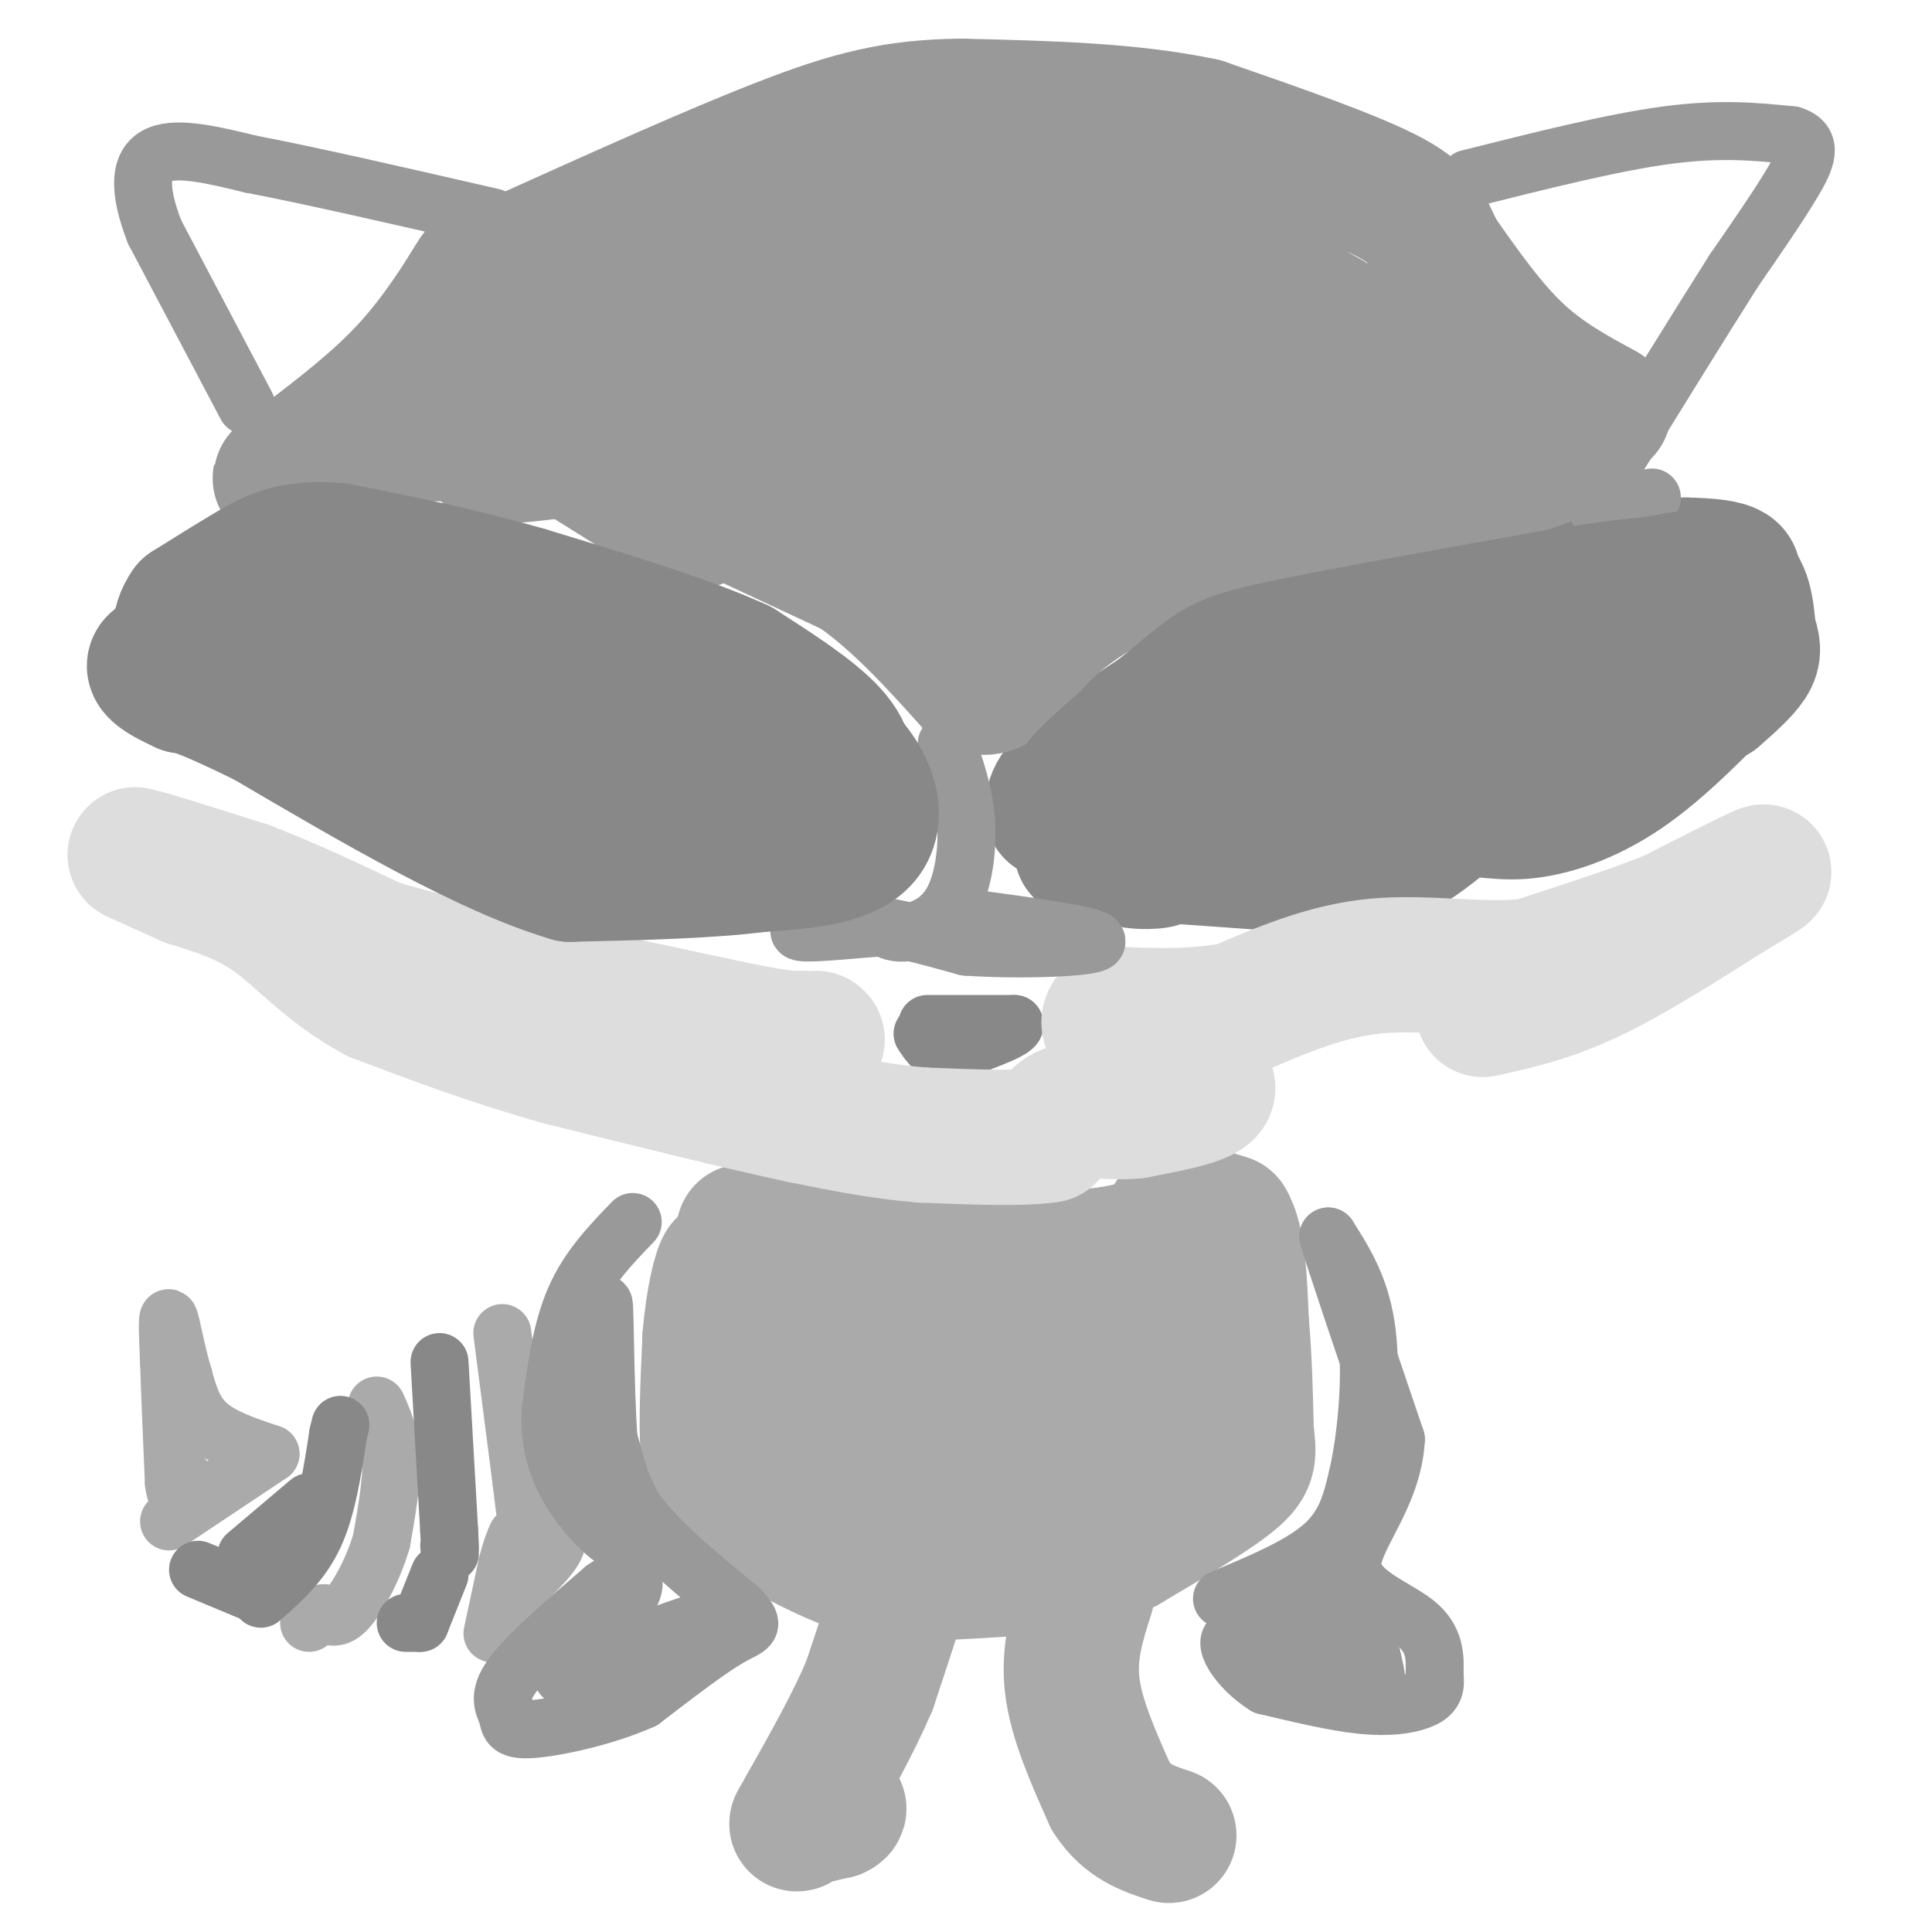 <svg viewBox='0 0 400 400' version='1.1' xmlns='http://www.w3.org/2000/svg' xmlns:xlink='http://www.w3.org/1999/xlink'><g fill='none' stroke='#AAAAAA' stroke-width='28' stroke-linecap='round' stroke-linejoin='round'><path d='M154,255c0.000,0.000 21.000,5.000 21,5'/><path d='M175,260c14.111,1.133 38.889,1.467 52,0c13.111,-1.467 14.556,-4.733 16,-8'/><path d='M243,252c4.500,-1.167 7.750,-0.083 11,1'/><path d='M254,253c2.333,3.667 2.667,12.333 3,21'/><path d='M257,274c0.667,7.167 0.833,14.583 1,22'/><path d='M258,296c0.467,5.022 1.133,6.578 -3,10c-4.133,3.422 -13.067,8.711 -22,14'/><path d='M233,320c-6.333,3.000 -11.167,3.500 -16,4'/><path d='M217,324c-8.000,1.000 -20.000,1.500 -32,2'/><path d='M185,326c-10.000,-1.667 -19.000,-6.833 -28,-12'/><path d='M157,314c-6.578,-2.889 -9.022,-4.111 -10,-10c-0.978,-5.889 -0.489,-16.444 0,-27'/><path d='M147,277c0.622,-7.889 2.178,-14.111 3,-15c0.822,-0.889 0.911,3.556 1,8'/><path d='M151,270c-0.067,3.022 -0.733,6.578 6,9c6.733,2.422 20.867,3.711 35,5'/><path d='M192,284c15.178,-0.333 35.622,-3.667 44,-3c8.378,0.667 4.689,5.333 1,10'/><path d='M237,291c-9.533,4.533 -33.867,10.867 -47,13c-13.133,2.133 -15.067,0.067 -17,-2'/><path d='M173,302c-3.133,-2.133 -2.467,-6.467 0,-6c2.467,0.467 6.733,5.733 11,11'/><path d='M184,307c2.911,3.222 4.689,5.778 5,9c0.311,3.222 -0.844,7.111 -2,11'/><path d='M187,327c-1.500,5.500 -4.250,13.750 -7,22'/><path d='M180,349c-3.333,7.833 -8.167,16.417 -13,25'/><path d='M167,374c-2.556,4.644 -2.444,3.756 -1,3c1.444,-0.756 4.222,-1.378 7,-2'/><path d='M173,375c1.167,-0.500 0.583,-0.750 0,-1'/><path d='M225,330c-1.917,6.000 -3.833,12.000 -3,19c0.833,7.000 4.417,15.000 8,23'/><path d='M230,372c3.333,5.167 7.667,6.583 12,8'/></g>
<g fill='none' stroke='#AAAAAA' stroke-width='12' stroke-linecap='round' stroke-linejoin='round'><path d='M35,315c0.000,0.000 21.000,-14.000 21,-14'/><path d='M56,301c-5.000,-1.667 -10.000,-3.333 -13,-6c-3.000,-2.667 -4.000,-6.333 -5,-10'/><path d='M38,285c-1.444,-4.622 -2.556,-11.178 -3,-12c-0.444,-0.822 -0.222,4.089 0,9'/><path d='M35,282c0.167,5.667 0.583,15.333 1,25'/><path d='M36,307c0.500,4.000 1.250,1.500 2,-1'/><path d='M78,291c1.417,3.167 2.833,6.333 3,11c0.167,4.667 -0.917,10.833 -2,17'/><path d='M79,319c-1.644,5.711 -4.756,11.489 -7,14c-2.244,2.511 -3.622,1.756 -5,1'/><path d='M67,334c-1.333,0.500 -2.167,1.250 -3,2'/><path d='M104,276c0.000,0.000 4.000,31.000 4,31'/><path d='M108,307c0.844,6.911 0.956,8.689 2,10c1.044,1.311 3.022,2.156 5,3'/><path d='M115,320c-0.833,2.333 -5.417,6.667 -10,11'/><path d='M105,331c-2.356,3.889 -3.244,8.111 -3,7c0.244,-1.111 1.622,-7.556 3,-14'/><path d='M105,324c0.833,-3.333 1.417,-4.667 2,-6'/></g>
<g fill='none' stroke='#888888' stroke-width='12' stroke-linecap='round' stroke-linejoin='round'><path d='M91,282c0.000,0.000 2.000,35.000 2,35'/><path d='M93,317c0.333,6.333 0.167,4.667 0,3'/><path d='M84,336c0.000,0.000 3.000,0.000 3,0'/><path d='M87,336c0.000,0.000 4.000,-10.000 4,-10'/><path d='M41,325c0.000,0.000 12.000,5.000 12,5'/><path d='M54,331c4.167,-3.667 8.333,-7.333 11,-13c2.667,-5.667 3.833,-13.333 5,-21'/><path d='M70,297c0.833,-3.500 0.417,-1.750 0,0'/><path d='M51,322c0.000,0.000 13.000,-11.000 13,-11'/><path d='M192,212c0.000,0.000 18.000,0.000 18,0'/><path d='M210,212c0.833,1.000 -6.083,3.500 -13,6'/><path d='M197,218c-3.167,0.333 -4.583,-1.833 -6,-4'/></g>
<g fill='none' stroke='#888888' stroke-width='28' stroke-linecap='round' stroke-linejoin='round'><path d='M218,168c-0.083,-2.000 -0.167,-4.000 6,-9c6.167,-5.000 18.583,-13.000 31,-21'/><path d='M255,138c10.022,-6.956 19.578,-13.844 26,-17c6.422,-3.156 9.711,-2.578 13,-2'/><path d='M294,119c11.333,-0.667 33.167,-1.333 55,-2'/><path d='M349,117c10.911,0.222 10.689,1.778 9,4c-1.689,2.222 -4.844,5.111 -8,8'/><path d='M350,129c-3.833,3.500 -9.417,8.250 -15,13'/><path d='M335,142c-6.956,4.333 -16.844,8.667 -31,13c-14.156,4.333 -32.578,8.667 -51,13'/><path d='M253,168c-11.833,3.667 -15.917,6.333 -20,9'/><path d='M233,177c-0.844,1.711 7.044,1.489 7,1c-0.044,-0.489 -8.022,-1.244 -16,-2'/><path d='M224,176c4.667,0.167 24.333,1.583 44,3'/><path d='M268,179c10.711,0.422 15.489,-0.022 20,-2c4.511,-1.978 8.756,-5.489 13,-9'/><path d='M301,168c4.202,-1.167 8.208,0.417 14,0c5.792,-0.417 13.369,-2.833 21,-8c7.631,-5.167 15.315,-13.083 23,-21'/><path d='M359,139c4.040,-4.955 2.640,-6.844 1,-9c-1.640,-2.156 -3.518,-4.581 -10,-6c-6.482,-1.419 -17.566,-1.834 -25,-1c-7.434,0.834 -11.217,2.917 -15,5'/><path d='M310,128c-10.000,3.500 -27.500,9.750 -45,16'/></g>
<g fill='none' stroke='#DDDDDD' stroke-width='28' stroke-linecap='round' stroke-linejoin='round'><path d='M307,209c6.750,-1.500 13.500,-3.000 22,-7c8.500,-4.000 18.750,-10.500 29,-17'/><path d='M358,185c6.644,-3.933 8.756,-5.267 6,-4c-2.756,1.267 -10.378,5.133 -18,9'/><path d='M346,190c-7.833,3.167 -18.417,6.583 -29,10'/><path d='M317,200c-10.333,1.156 -21.667,-0.956 -32,0c-10.333,0.956 -19.667,4.978 -29,9'/><path d='M256,209c-9.000,1.667 -17.000,1.333 -25,1'/><path d='M231,210c-3.500,1.500 0.250,4.750 4,8'/><path d='M235,218c4.622,2.578 14.178,5.022 15,7c0.822,1.978 -7.089,3.489 -15,5'/><path d='M235,230c-5.000,0.556 -10.000,-0.556 -13,0c-3.000,0.556 -4.000,2.778 -5,5'/><path d='M217,235c-5.167,0.833 -15.583,0.417 -26,0'/><path d='M191,235c-8.500,-0.667 -16.750,-2.333 -25,-4'/><path d='M166,231c-12.500,-2.667 -31.250,-7.333 -50,-12'/><path d='M116,219c-14.667,-4.167 -26.333,-8.583 -38,-13'/><path d='M78,206c-9.778,-5.222 -15.222,-11.778 -21,-16c-5.778,-4.222 -11.889,-6.111 -18,-8'/><path d='M39,182c-4.833,-2.167 -7.917,-3.583 -11,-5'/><path d='M28,177c2.000,0.333 12.500,3.667 23,7'/><path d='M51,184c8.333,3.167 17.667,7.583 27,12'/><path d='M78,196c16.000,4.667 42.500,10.333 69,16'/><path d='M147,212c14.667,3.167 16.833,3.083 19,3'/><path d='M166,215c3.667,0.500 3.333,0.250 3,0'/></g>
<g fill='none' stroke='#999999' stroke-width='28' stroke-linecap='round' stroke-linejoin='round'><path d='M147,104c0.000,0.000 30.000,14.000 30,14'/><path d='M177,118c9.167,6.333 17.083,15.167 25,24'/><path d='M202,142c5.702,1.857 7.458,-5.500 16,-13c8.542,-7.500 23.869,-15.143 39,-20c15.131,-4.857 30.065,-6.929 45,-9'/><path d='M302,100c10.500,-2.333 14.250,-3.667 18,-5'/><path d='M332,85c-6.167,-3.333 -12.333,-6.667 -18,-12c-5.667,-5.333 -10.833,-12.667 -16,-20'/><path d='M298,53c-2.978,-5.111 -2.422,-7.889 -10,-12c-7.578,-4.111 -23.289,-9.556 -39,-15'/><path d='M249,26c-14.833,-3.167 -32.417,-3.583 -50,-4'/><path d='M199,22c-13.644,0.133 -22.756,2.467 -37,8c-14.244,5.533 -33.622,14.267 -53,23'/><path d='M109,53c-10.179,3.845 -9.125,1.958 -11,5c-1.875,3.042 -6.679,11.012 -13,18c-6.321,6.988 -14.161,12.994 -22,19'/><path d='M63,95c-5.035,4.152 -6.623,5.032 -3,3c3.623,-2.032 12.456,-6.978 25,-8c12.544,-1.022 28.800,1.879 40,2c11.200,0.121 17.343,-2.537 26,-7c8.657,-4.463 19.829,-10.732 31,-17'/><path d='M182,68c-11.800,2.111 -56.800,15.889 -73,22c-16.200,6.111 -3.600,4.556 9,3'/><path d='M118,93c8.111,4.822 23.889,15.378 26,15c2.111,-0.378 -9.444,-11.689 -21,-23'/><path d='M123,85c-5.321,-5.000 -8.125,-6.000 -8,-8c0.125,-2.000 3.179,-5.000 19,-11c15.821,-6.000 44.411,-15.000 73,-24'/><path d='M207,42c14.733,-5.067 15.067,-5.733 24,-1c8.933,4.733 26.467,14.867 44,25'/><path d='M275,66c7.289,5.000 3.511,5.000 6,7c2.489,2.000 11.244,6.000 20,10'/><path d='M301,83c4.833,2.622 6.914,4.177 2,2c-4.914,-2.177 -16.823,-8.086 -24,-11c-7.177,-2.914 -9.622,-2.833 -26,-2c-16.378,0.833 -46.689,2.416 -77,4'/><path d='M176,76c-8.166,-1.106 9.920,-5.871 25,-8c15.080,-2.129 27.156,-1.622 32,-2c4.844,-0.378 2.458,-1.640 0,-3c-2.458,-1.360 -4.988,-2.817 -14,0c-9.012,2.817 -24.506,9.909 -40,17'/><path d='M179,80c-8.335,8.180 -9.173,20.131 -3,27c6.173,6.869 19.356,8.656 27,10c7.644,1.344 9.750,2.247 11,0c1.250,-2.247 1.643,-7.642 8,-13c6.357,-5.358 18.679,-10.679 31,-16'/><path d='M253,88c12.857,-3.405 29.500,-3.917 11,-1c-18.500,2.917 -72.143,9.262 -90,12c-17.857,2.738 0.071,1.869 18,1'/><path d='M192,100c11.167,2.833 30.083,9.417 49,16'/></g>
<g fill='none' stroke='#999999' stroke-width='12' stroke-linecap='round' stroke-linejoin='round'><path d='M51,84c0.000,0.000 -19.000,-36.000 -19,-36'/><path d='M32,48c-3.578,-9.244 -3.022,-14.356 1,-16c4.022,-1.644 11.511,0.178 19,2'/><path d='M52,34c11.500,2.167 30.750,6.583 50,11'/><path d='M304,37c14.917,-3.750 29.833,-7.500 41,-9c11.167,-1.500 18.583,-0.750 26,0'/><path d='M371,28c4.578,1.422 3.022,4.978 0,10c-3.022,5.022 -7.511,11.511 -12,18'/><path d='M359,56c-6.667,10.500 -17.333,27.750 -28,45'/><path d='M331,101c-2.833,7.833 4.083,4.917 11,2'/><path d='M196,154c1.792,5.024 3.583,10.048 4,16c0.417,5.952 -0.542,12.833 -3,17c-2.458,4.167 -6.417,5.619 -9,6c-2.583,0.381 -3.792,-0.310 -5,-1'/><path d='M183,192c-4.929,0.250 -14.750,1.375 -17,1c-2.250,-0.375 3.071,-2.250 10,-2c6.929,0.250 15.464,2.625 24,5'/><path d='M200,196c10.933,0.778 26.267,0.222 27,-1c0.733,-1.222 -13.133,-3.111 -27,-5'/><path d='M200,190c-4.833,-1.333 -3.417,-2.167 -2,-3'/><path d='M253,331c8.167,-3.417 16.333,-6.833 21,-11c4.667,-4.167 5.833,-9.083 7,-14'/><path d='M281,306c1.889,-7.956 3.111,-20.844 2,-30c-1.111,-9.156 -4.556,-14.578 -8,-20'/><path d='M275,256c1.000,3.667 7.500,22.833 14,42'/><path d='M289,298c-0.595,11.798 -9.083,20.292 -9,26c0.083,5.708 8.738,8.631 13,12c4.262,3.369 4.131,7.185 4,11'/><path d='M297,347c0.417,2.726 -0.542,4.042 -3,5c-2.458,0.958 -6.417,1.560 -12,1c-5.583,-0.560 -12.792,-2.280 -20,-4'/><path d='M262,349c-5.671,-3.470 -9.850,-10.147 -6,-10c3.850,0.147 15.729,7.116 22,10c6.271,2.884 6.935,1.681 7,0c0.065,-1.681 -0.467,-3.841 -1,-6'/><path d='M284,343c-3.242,-3.057 -10.847,-7.700 -17,-10c-6.153,-2.300 -10.856,-2.256 -7,0c3.856,2.256 16.269,6.723 21,7c4.731,0.277 1.780,-3.635 -1,-6c-2.780,-2.365 -5.390,-3.182 -8,-4'/><path d='M131,253c-4.583,4.750 -9.167,9.500 -12,16c-2.833,6.500 -3.917,14.750 -5,23'/><path d='M114,292c-0.345,6.845 1.292,12.458 5,18c3.708,5.542 9.488,11.012 11,9c1.512,-2.012 -1.244,-11.506 -4,-21'/><path d='M126,298c-0.774,-10.655 -0.708,-26.792 -1,-28c-0.292,-1.208 -0.940,12.512 0,22c0.940,9.488 3.470,14.744 6,20'/><path d='M131,312c4.667,6.833 13.333,13.917 22,21'/><path d='M153,333c3.778,4.022 2.222,3.578 -2,6c-4.222,2.422 -11.111,7.711 -18,13'/><path d='M133,352c-7.735,3.482 -18.073,5.686 -23,6c-4.927,0.314 -4.442,-1.262 -5,-3c-0.558,-1.738 -2.159,-3.640 1,-8c3.159,-4.360 11.080,-11.180 19,-18'/><path d='M125,329c4.689,-3.378 6.911,-2.822 6,0c-0.911,2.822 -4.956,7.911 -9,13'/><path d='M122,342c-3.222,3.444 -6.778,5.556 -5,5c1.778,-0.556 8.889,-3.778 16,-7'/><path d='M133,340c4.500,-1.833 7.750,-2.917 11,-4'/></g>
<g fill='none' stroke='#888888' stroke-width='28' stroke-linecap='round' stroke-linejoin='round'><path d='M42,127c23.500,-0.917 47.000,-1.833 60,-1c13.000,0.833 15.500,3.417 18,6'/><path d='M120,132c11.167,4.333 30.083,12.167 49,20'/><path d='M169,152c10.822,7.511 13.378,16.289 10,21c-3.378,4.711 -12.689,5.356 -22,6'/><path d='M157,179c-10.167,1.333 -24.583,1.667 -39,2'/><path d='M118,181c-17.000,-5.000 -40.000,-18.500 -63,-32'/><path d='M55,149c-13.333,-6.500 -15.167,-6.750 -17,-7'/><path d='M38,142c-5.143,-2.369 -9.500,-4.792 -2,-6c7.500,-1.208 26.857,-1.202 44,1c17.143,2.202 32.071,6.601 47,11'/><path d='M127,148c17.393,6.214 37.375,16.250 46,19c8.625,2.750 5.893,-1.786 -8,-5c-13.893,-3.214 -38.946,-5.107 -64,-7'/><path d='M101,155c-2.844,-0.689 22.044,1.089 36,3c13.956,1.911 16.978,3.956 20,6'/><path d='M157,164c6.000,0.667 11.000,-0.667 16,-2'/><path d='M173,162c3.111,-1.911 2.889,-5.689 -1,-10c-3.889,-4.311 -11.444,-9.156 -19,-14'/><path d='M153,138c-10.500,-4.833 -27.250,-9.917 -44,-15'/><path d='M109,123c-13.833,-4.000 -26.417,-6.500 -39,-9'/><path d='M70,114c-9.489,-0.867 -13.711,1.467 -18,4c-4.289,2.533 -8.644,5.267 -13,8'/><path d='M39,126c-2.422,3.333 -1.978,7.667 -1,10c0.978,2.333 2.489,2.667 4,3'/><path d='M224,168c-1.917,-0.833 -3.833,-1.667 0,-6c3.833,-4.333 13.417,-12.167 23,-20'/><path d='M247,142c5.400,-4.444 7.400,-5.556 19,-8c11.600,-2.444 32.800,-6.222 54,-10'/><path d='M320,124c12.667,-2.167 17.333,-2.583 22,-3'/><path d='M342,121c6.800,-1.178 12.800,-2.622 16,-1c3.200,1.622 3.600,6.311 4,11'/><path d='M362,131c0.933,2.733 1.267,4.067 0,6c-1.267,1.933 -4.133,4.467 -7,7'/></g>
</svg>